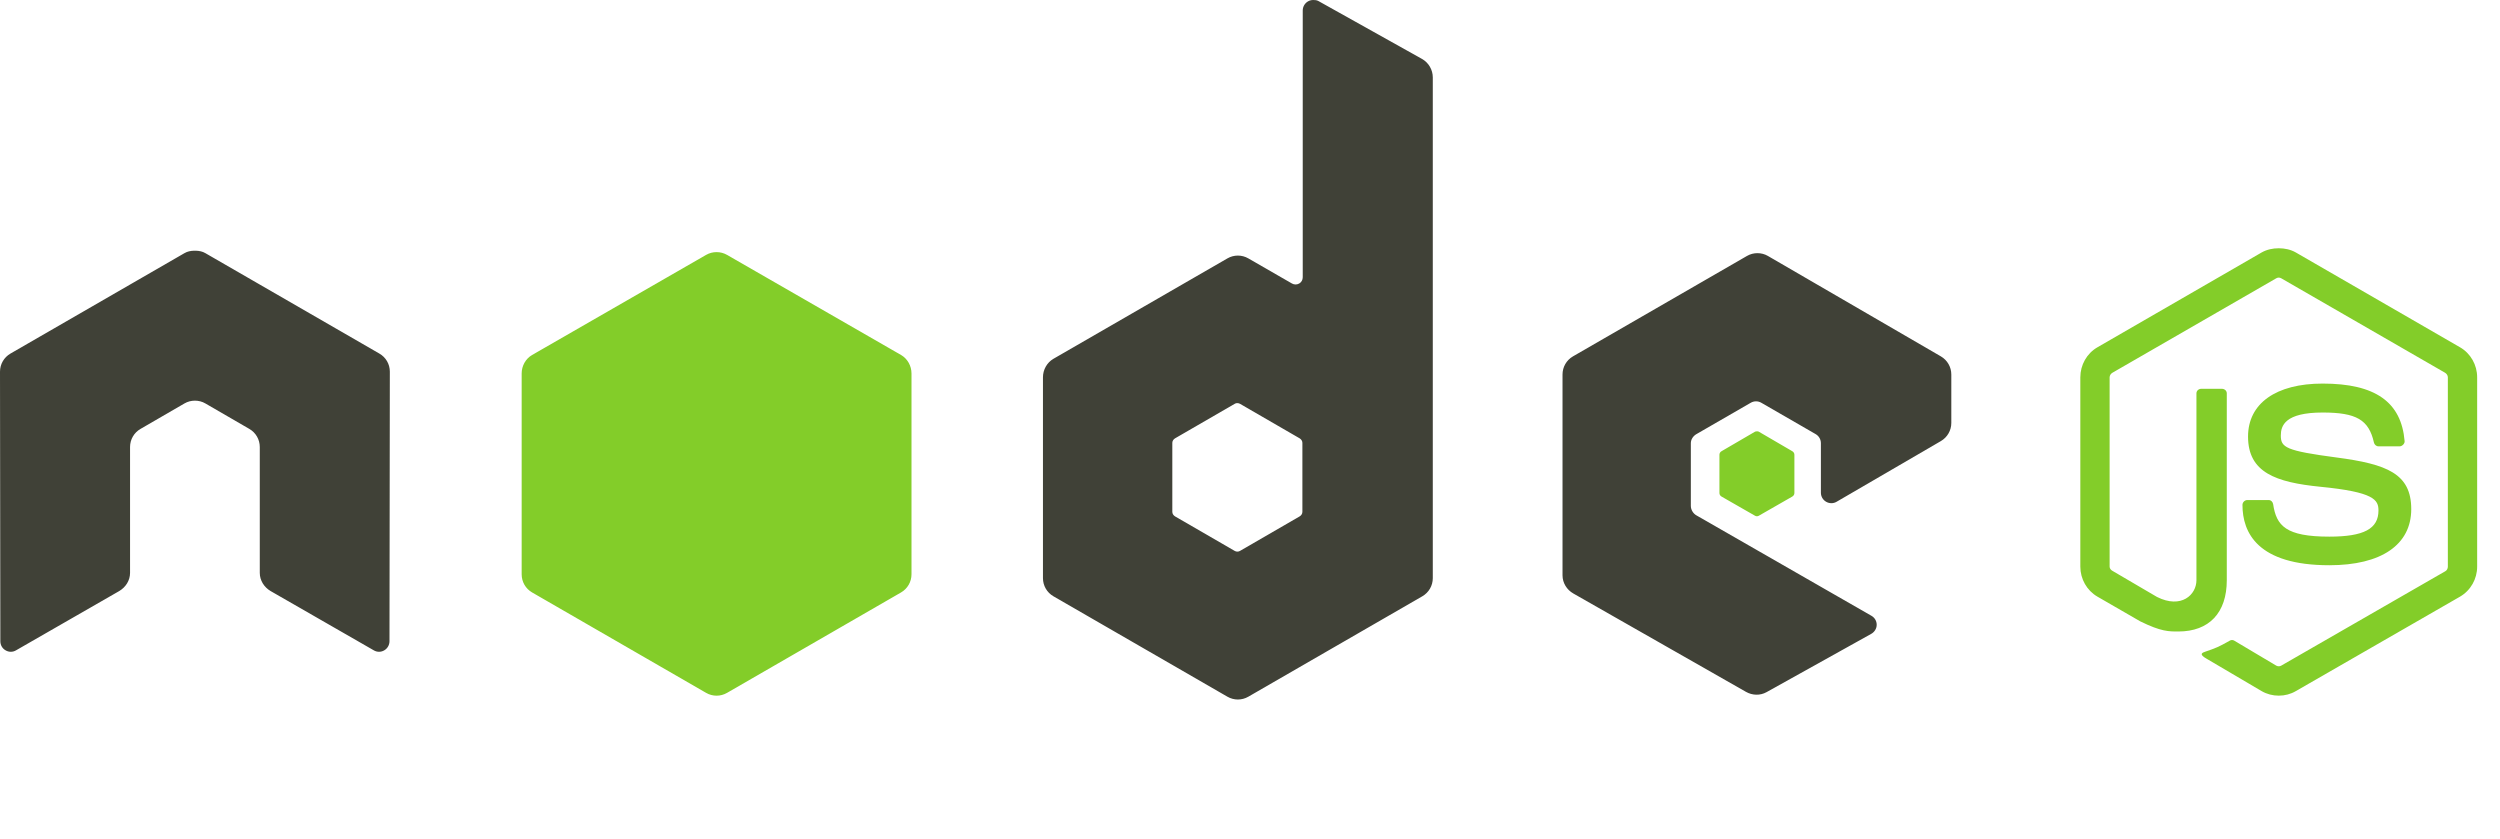 <svg width="137" height="46" viewBox="0 0 137 46" fill="none" xmlns="http://www.w3.org/2000/svg">
<path fill-rule="evenodd" clip-rule="evenodd" d="M71.963 8.18405e-05C71.864 0.001 71.764 0.025 71.676 0.077C71.501 0.18 71.39 0.369 71.39 0.573V15.191C71.39 15.335 71.323 15.463 71.199 15.535C71.074 15.608 70.922 15.608 70.797 15.535L68.409 14.16C68.053 13.954 67.618 13.954 67.262 14.16L57.727 19.663C57.371 19.869 57.154 20.264 57.154 20.676V31.682C57.154 32.093 57.371 32.47 57.727 32.676L67.262 38.179C67.619 38.385 68.052 38.385 68.409 38.179L77.944 32.676C78.3 32.47 78.517 32.093 78.517 31.682V4.242C78.517 3.825 78.29 3.433 77.925 3.229L72.25 0.057C72.16 0.008 72.062 -0.001 71.963 8.18405e-05ZM10.624 13.739C10.443 13.746 10.272 13.778 10.108 13.873L0.573 19.376C0.218 19.582 0 19.956 0 20.37L0.019 35.141C0.019 35.346 0.125 35.537 0.306 35.638C0.483 35.744 0.703 35.744 0.879 35.638L6.535 32.389C6.893 32.176 7.127 31.806 7.127 31.395V24.497C7.127 24.086 7.344 23.708 7.701 23.504L10.108 22.109C10.288 22.005 10.481 21.956 10.682 21.956C10.878 21.956 11.08 22.005 11.255 22.109L13.663 23.504C14.019 23.708 14.236 24.086 14.236 24.497V31.395C14.236 31.806 14.472 32.179 14.828 32.389L20.484 35.638C20.662 35.744 20.881 35.744 21.058 35.638C21.233 35.537 21.344 35.346 21.344 35.141L21.363 20.37C21.363 19.956 21.148 19.582 20.79 19.376L11.255 13.873C11.094 13.778 10.922 13.747 10.739 13.739H10.624ZM96.307 13.873C96.108 13.873 95.913 13.923 95.734 14.026L86.199 19.529C85.843 19.735 85.626 20.111 85.626 20.523V31.529C85.626 31.943 85.859 32.318 86.218 32.523L95.677 37.912C96.026 38.111 96.453 38.126 96.804 37.931L102.537 34.739C102.719 34.639 102.842 34.45 102.843 34.242C102.844 34.035 102.736 33.849 102.556 33.746L92.963 28.242C92.784 28.14 92.658 27.933 92.658 27.726V24.287C92.658 24.081 92.785 23.893 92.963 23.79L95.944 22.07C96.122 21.968 96.34 21.968 96.518 22.07L99.499 23.79C99.677 23.893 99.785 24.081 99.785 24.287V27C99.785 27.206 99.894 27.395 100.072 27.497C100.251 27.6 100.467 27.601 100.645 27.497L106.359 24.172C106.713 23.966 106.932 23.589 106.932 23.179V20.523C106.932 20.112 106.714 19.735 106.359 19.529L96.881 14.026C96.702 13.922 96.507 13.873 96.307 13.873ZM67.797 22.09C67.847 22.09 67.906 22.102 67.95 22.128L71.218 24.019C71.306 24.071 71.371 24.165 71.371 24.268V28.051C71.371 28.154 71.307 28.249 71.218 28.3L67.95 30.191C67.861 30.242 67.753 30.242 67.664 30.191L64.396 28.3C64.307 28.248 64.243 28.154 64.243 28.051V24.268C64.243 24.165 64.307 24.071 64.396 24.019L67.664 22.128C67.708 22.102 67.748 22.09 67.797 22.09V22.09Z" fill="#404137"/>
<path fill-rule="evenodd" clip-rule="evenodd" d="M124.875 13.605C124.544 13.605 124.223 13.674 123.938 13.835L114.938 19.032C114.356 19.368 114.002 20.001 114.002 20.676V31.052C114.002 31.725 114.356 32.358 114.938 32.695L117.289 34.052C118.431 34.614 118.852 34.606 119.372 34.606C121.062 34.606 122.028 33.58 122.028 31.797V21.555C122.028 21.41 121.902 21.306 121.76 21.306H120.633C120.488 21.306 120.365 21.41 120.365 21.555V31.797C120.365 32.587 119.542 33.382 118.206 32.714L115.76 31.281C115.674 31.234 115.607 31.151 115.607 31.052V20.676C115.607 20.577 115.673 20.477 115.76 20.427L124.741 15.249C124.825 15.2 124.925 15.2 125.009 15.249L133.99 20.427C134.075 20.479 134.142 20.574 134.142 20.676V31.052C134.142 31.151 134.093 31.252 134.009 31.3L125.009 36.478C124.931 36.524 124.825 36.524 124.741 36.478L122.429 35.103C122.36 35.062 122.266 35.065 122.2 35.103C121.561 35.464 121.441 35.507 120.843 35.714C120.695 35.765 120.471 35.845 120.919 36.096L123.938 37.873C124.226 38.04 124.546 38.122 124.875 38.122C125.208 38.122 125.524 38.04 125.811 37.873L134.811 32.695C135.394 32.356 135.748 31.725 135.748 31.052V20.676C135.748 20.001 135.394 19.369 134.811 19.032L125.811 13.835C125.529 13.674 125.205 13.605 124.875 13.605ZM39.268 13.816C39.069 13.816 38.873 13.866 38.695 13.968L29.16 19.453C28.803 19.658 28.587 20.054 28.587 20.465V31.472C28.587 31.884 28.803 32.26 29.16 32.466L38.695 37.969C39.051 38.175 39.485 38.175 39.842 37.969L49.377 32.466C49.733 32.26 49.95 31.884 49.95 31.472V20.465C49.95 20.054 49.733 19.658 49.377 19.453L39.842 13.968C39.663 13.866 39.467 13.816 39.268 13.816ZM127.282 21.02C124.72 21.02 123.193 22.11 123.193 23.924C123.193 25.892 124.708 26.432 127.168 26.676C130.111 26.964 130.34 27.396 130.34 27.975C130.34 28.98 129.539 29.408 127.646 29.408C125.267 29.408 124.744 28.814 124.569 27.631C124.548 27.504 124.451 27.402 124.321 27.402H123.155C123.011 27.402 122.887 27.526 122.887 27.669C122.887 29.184 123.711 30.975 127.646 30.975C130.493 30.975 132.136 29.857 132.136 27.899C132.136 25.957 130.809 25.436 128.047 25.071C125.255 24.701 124.989 24.521 124.989 23.867C124.989 23.327 125.215 22.606 127.282 22.606C129.129 22.606 129.812 23.004 130.091 24.249C130.116 24.366 130.219 24.459 130.34 24.459H131.505C131.577 24.459 131.647 24.415 131.697 24.364C131.745 24.309 131.78 24.247 131.773 24.173C131.593 22.028 130.163 21.02 127.282 21.02ZM96.288 23.638C96.25 23.638 96.208 23.638 96.174 23.657L94.339 24.727C94.27 24.766 94.225 24.839 94.225 24.918V27.02C94.225 27.099 94.27 27.171 94.339 27.211L96.174 28.262C96.242 28.301 96.316 28.301 96.384 28.262L98.218 27.211C98.286 27.172 98.333 27.099 98.333 27.02V24.918C98.333 24.839 98.286 24.766 98.218 24.727L96.384 23.657C96.35 23.636 96.326 23.638 96.288 23.638Z" fill="#83CD29"/>
</svg>
